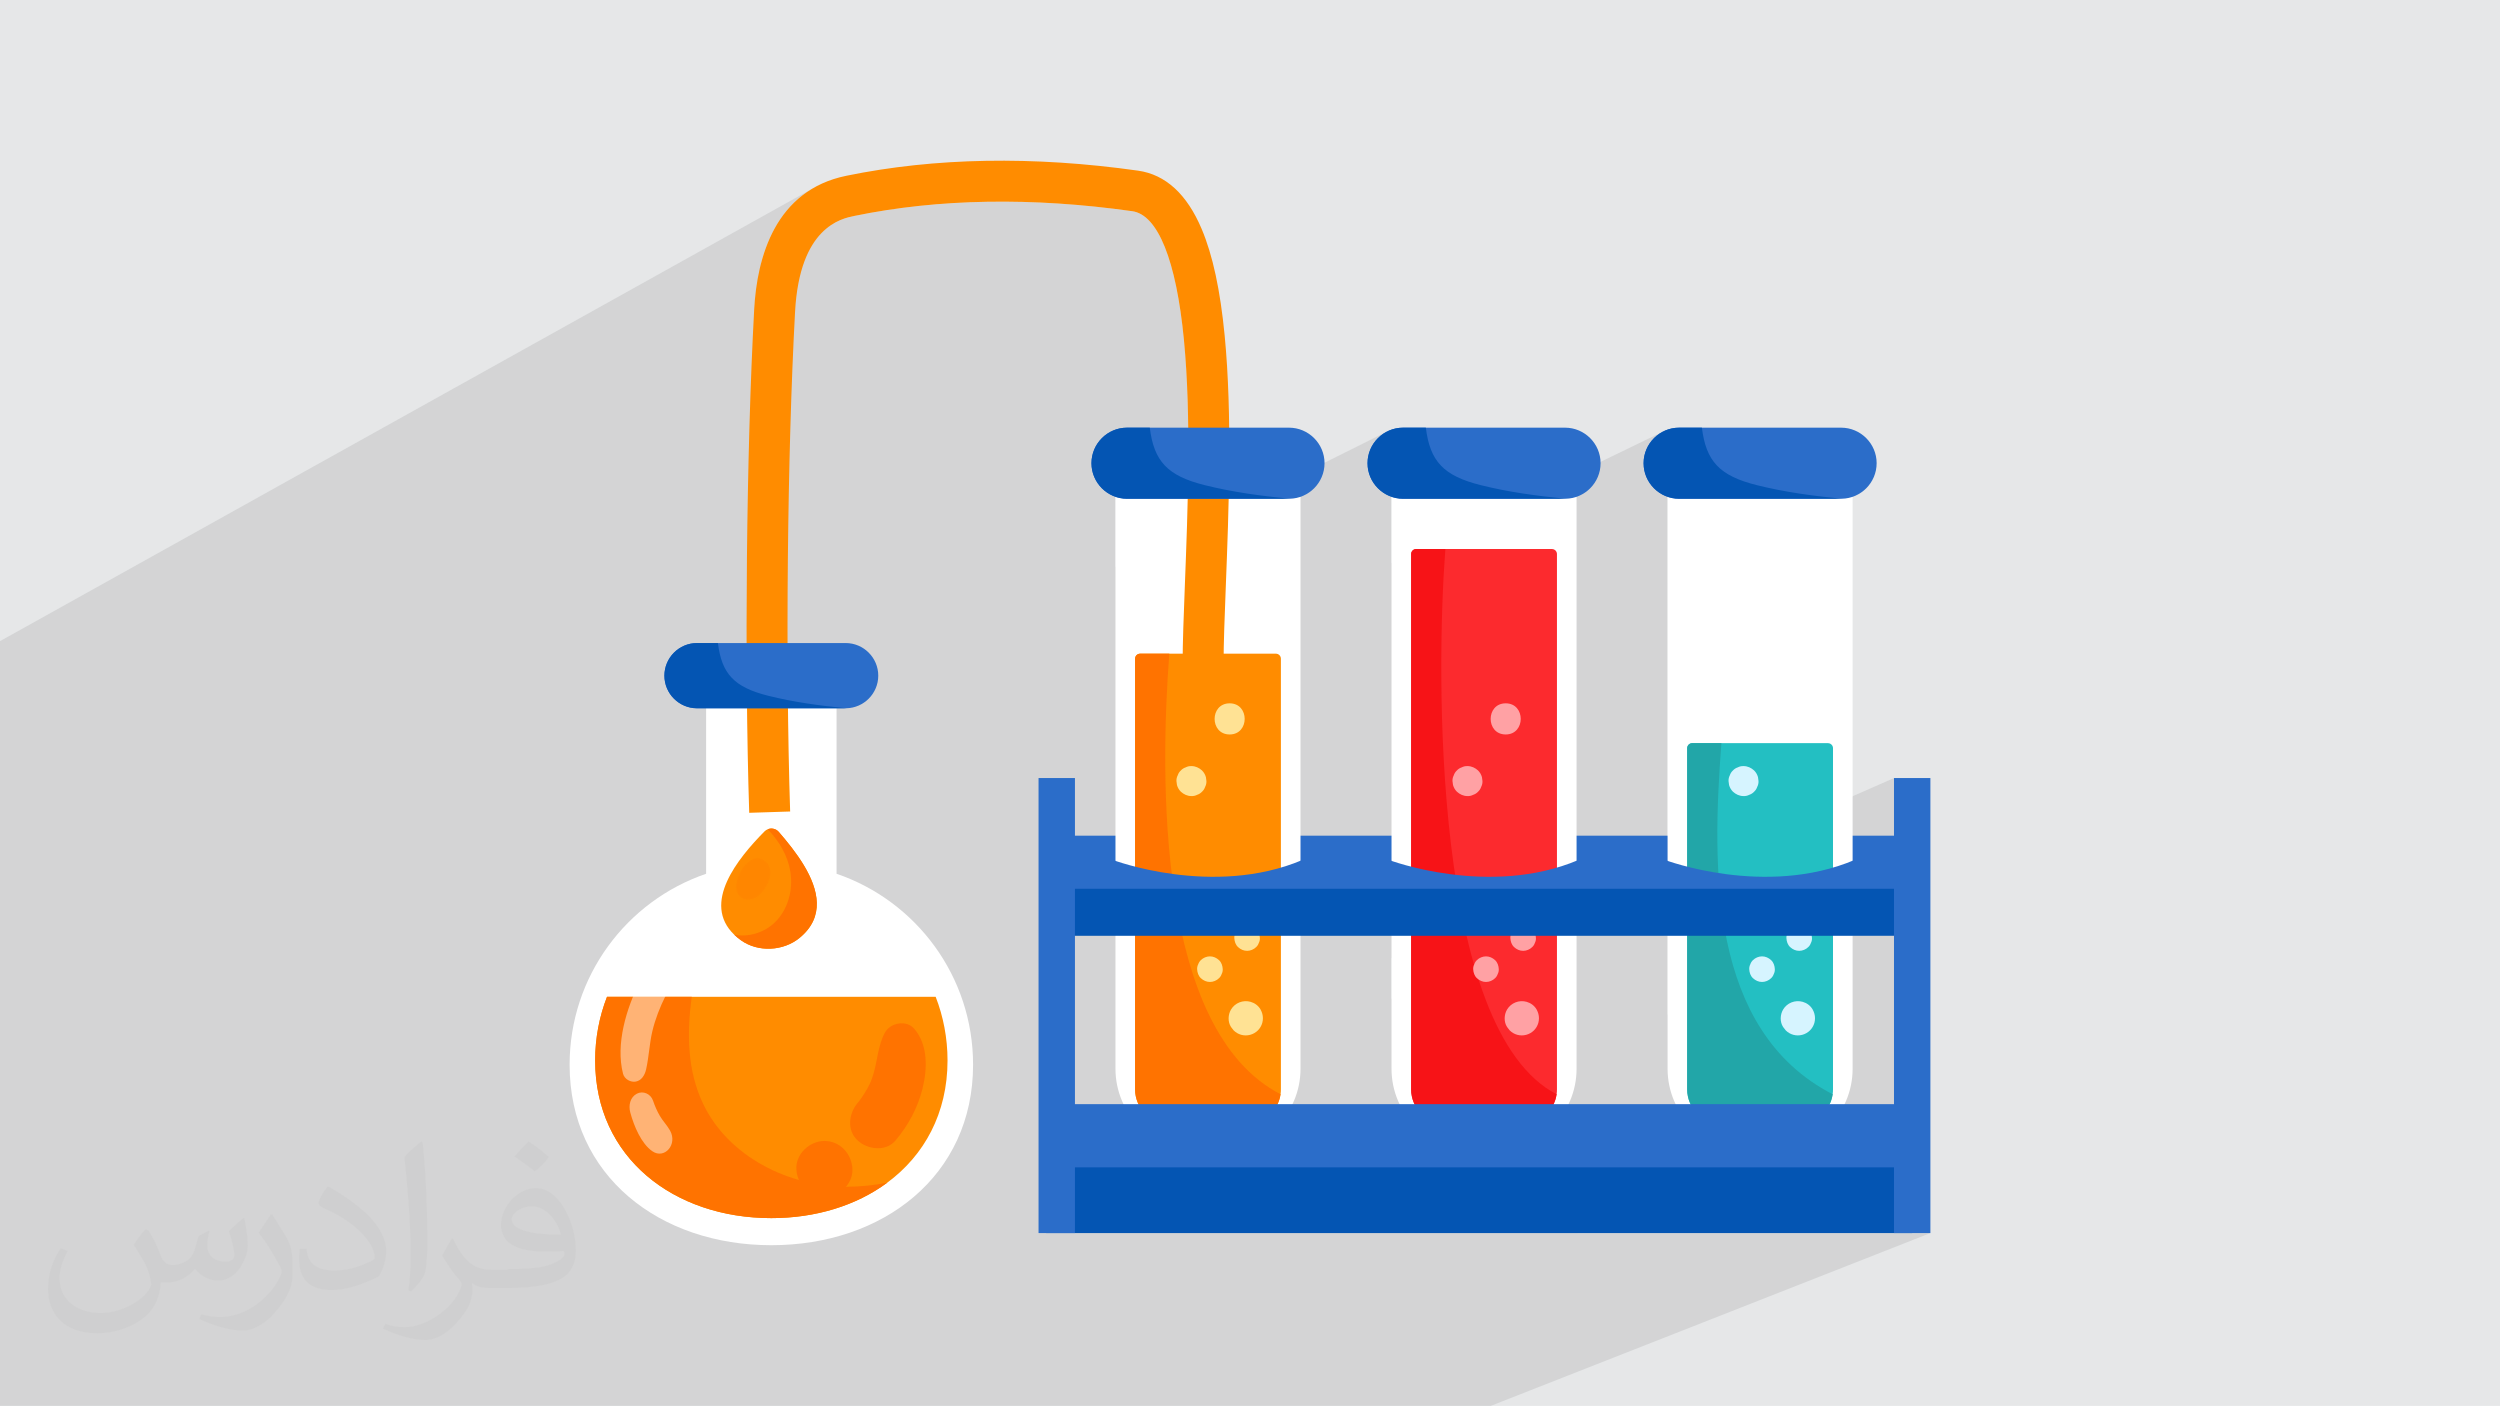 <?xml version="1.0" encoding="UTF-8"?>
<!DOCTYPE svg PUBLIC "-//W3C//DTD SVG 1.1//EN" "http://www.w3.org/Graphics/SVG/1.1/DTD/svg11.dtd">
<!-- Creator: CorelDRAW -->
<svg xmlns="http://www.w3.org/2000/svg" xml:space="preserve" width="3.704in" height="2.083in" version="1.1" style="shape-rendering:geometricPrecision; text-rendering:geometricPrecision; image-rendering:optimizeQuality; fill-rule:evenodd; clip-rule:evenodd"
viewBox="0 0 3704.33 2083.18"
 xmlns:xlink="http://www.w3.org/1999/xlink"
 xmlns:xodm="http://www.corel.com/coreldraw/odm/2003">
 <defs>
  <style type="text/css">
   <![CDATA[
    .str0 {stroke:darkorange;stroke-width:3;stroke-miterlimit:2.613;stroke-opacity:0.239}
    .fil0 {fill:#E6E7E8}
    .fil10 {fill:#0455B3;fill-rule:nonzero}
    .fil15 {fill:#22A6A8;fill-rule:nonzero}
    .fil14 {fill:#23BFC2;fill-rule:nonzero}
    .fil8 {fill:#2B6DC9;fill-rule:nonzero}
    .fil16 {fill:#D6F4FF;fill-rule:nonzero}
    .fil12 {fill:#F71317;fill-rule:nonzero}
    .fil11 {fill:#FC2A2E;fill-rule:nonzero}
    .fil5 {fill:#FF7300;fill-rule:nonzero}
    .fil4 {fill:darkorange;fill-rule:nonzero}
    .fil13 {fill:#FFA1A4;fill-rule:nonzero}
    .fil9 {fill:#FFE294;fill-rule:nonzero}
    .fil3 {fill:white;fill-rule:nonzero}
    .fil2 {fill:#373435;fill-opacity:0.031}
    .fil1 {fill:#373435;fill-opacity:0.102}
    .fil7 {fill:#FF7300;fill-rule:nonzero;fill-opacity:0.239}
    .fil6 {fill:white;fill-rule:nonzero;fill-opacity:0.459}
   ]]>
  </style>
 </defs>
 <g id="Layer_x0020_1">
  <polygon class="fil0" points="-0,0 3704.33,0 3704.33,2083.18 -0,2083.18 "/>
  <polygon class="fil1" points="-0,1836.38 -0,1833.72 -0,1804.28 -0,1801.94 -0,1749.64 -0,1748.94 -0,1748.93 -0,1748.23 -0,1746.9 -0,1746.56 -0,1746.03 -0,1745.27 -0,1744.5 -0,1743.84 -0,1743.65 -0,1742.14 -0,1741.33 -0,1738.01 -0,1737.16 -0,1737.05 -0,1736.3 -0,1735.96 -0,1735.44 -0,1734.87 -0,1734.56 -0,1734.37 -0,1733.68 -0,1732.79 -0,1732.64 -0,1731.9 -0,1731.76 -0,1731.08 -0,1730.93 -0,1729.22 -0,1729.17 -0,1728.26 -0,1728.07 -0,1727.33 -0,1726.9 -0,1726.41 -0,1725.73 -0,1725.47 -0,1724.54 -0,1724.53 -0,1723.59 -0,1723.36 -0,1722.65 -0,1722.47 -0,1721.82 -0,1721.69 -0,1720.96 -0,1720.74 -0,1719.78 -0,1719.76 -0,1718.83 -0,1718.55 -0,1717.86 -0,1717.65 -0,1717.01 -0,1716.9 -0,1716.12 -0,1715.93 -0,1714.96 -0,1714.9 -0,1713.73 -0,1713.68 -0,1713.02 -0,1712.46 -0,1712.06 -0,1711.23 -0,1711.08 -0,1710.11 -0,1710.01 -0,1709.13 -0,1708.78 -0,1708.17 -0,1707.56 -0,1707.19 -0,1706.33 -0,1706.22 -0,1705.25 -0,1705.11 -0,1704.05 -0,1703.89 -0,1703.31 -0,1702.68 -0,1702.35 -0,1701.46 -0,1701.39 -0,1700.43 -0,1700.25 -0,1700.02 -0,1699.13 -0,1698.92 -0,1698.04 -0,1697.84 -0,1697.56 -0,1696.65 -0,1696.61 -0,1695.67 -0,1695.46 -0,1694.72 -0,1694.61 -0,1693.95 -0,1693.54 -0,1692.8 -0,1692.39 -0,1691.93 -0,1678.27 -0,1673.7 -0,1673.22 -0,1667.13 -0,1666.63 -0,1664.04 -0,1578.43 -0,1572.57 -0,1572.14 -0,1571.83 -0,1571.82 -0,1571.09 -0,1569.7 -0,1569.34 -0,1568.79 -0,1568 -0,1567.19 -0,1566.5 -0,1566.3 -0,1564.72 -0,1563.88 -0,1560.43 -0,1559.54 -0,1559.42 -0,1558.64 -0,1558.29 -0,1557.74 -0,1557.15 -0,1556.83 -0,1556.63 -0,1555.91 -0,1554.83 -0,1554.06 -0,1553.92 -0,1553.21 -0,1553.05 -0,1551.28 -0,1551.23 -0,1550.28 -0,1550.07 -0,1549.31 -0,1548.87 -0,1548.35 -0,1547.65 -0,1547.38 -0,1546.42 -0,1546.4 -0,1545.43 -0,1545.19 -0,1544.44 -0,1544.26 -0,1543.59 -0,1543.46 -0,1542.7 -0,1542.47 -0,1541.48 -0,1541.45 -0,1540.48 -0,1540.2 -0,1539.48 -0,1539.27 -0,1538.6 -0,1538.49 -0,1537.68 -0,1537.48 -0,1536.48 -0,1536.42 -0,1535.2 -0,1535.16 -0,1534.47 -0,1533.89 -0,1533.47 -0,1532.62 -0,1532.46 -0,1531.46 -0,1531.35 -0,1530.7 -0,1530.45 -0,1530.09 -0,1529.44 -0,1528.82 -0,1528.44 -0,1527.56 -0,1527.44 -0,1526.43 -0,1526.29 -0,1525.19 -0,1525.03 -0,1524.43 -0,1523.78 -0,1523.44 -0,1522.52 -0,1522.44 -0,1521.45 -0,1521.27 -0,1521.03 -0,1520.12 -0,1519.9 -0,1518.98 -0,1518.79 -0,1518.5 -0,1517.63 -0,1517.55 -0,1517.52 -0,1516.54 -0,1516.33 -0,1515.57 -0,1515.46 -0,1514.78 -0,1514.35 -0,1512.69 -0,1504.8 -0,1486.85 -0,1484.33 -0,1479.96 -0,1477.55 -0,1413.65 -0,1211.63 -0,1070.24 -0,1018.17 -0,1012.83 -0,949.99 1210.17,275.86 1202.69,280.08 1195.59,284.65 1188.89,289.54 1182.56,294.74 1176.59,300.23 1170.98,306 1165.72,312.01 1160.79,318.27 1156.19,324.74 1151.9,331.42 1147.91,338.28 1144.22,345.3 1140.82,352.48 1137.7,359.79 1134.83,367.21 1132.23,374.73 1129.87,382.33 1127.74,389.98 1127.61,390.49 1238.19,329.46 1241.57,327.74 1244.86,326.24 1248.06,324.95 1251.14,323.83 1254.08,322.88 1256.87,322.08 1259.48,321.4 1261.92,320.83 1264.14,320.35 1266.14,319.93 1277.86,317.59 1289.65,315.4 1301.53,313.34 1313.49,311.41 1325.52,309.63 1337.64,307.98 1349.83,306.46 1362.1,305.08 1374.44,303.84 1386.86,302.73 1399.36,301.76 1411.93,300.93 1424.57,300.24 1437.29,299.68 1450.07,299.26 1462.93,298.97 1475.86,298.82 1488.86,298.81 1501.93,298.93 1515.07,299.19 1528.28,299.59 1541.55,300.12 1554.89,300.79 1568.29,301.59 1581.76,302.54 1595.29,303.62 1608.89,304.83 1622.55,306.19 1636.27,307.68 1650.06,309.31 1663.9,311.07 1677.81,312.97 1681.33,313.65 1684.79,314.7 1688.19,316.11 1691.52,317.87 1694.78,319.99 1697.97,322.46 1701.1,325.28 1704.15,328.45 1707.14,331.96 1710.05,335.83 1712.89,340.03 1715.66,344.57 1718.36,349.44 1720.98,354.66 1723.52,360.2 1725.98,366.07 1728.37,372.28 1730.68,378.81 1732.91,385.66 1735.06,392.83 1737.13,400.32 1739.11,408.13 1741.02,416.25 1742.83,424.68 1744.57,433.42 1746.21,442.47 1747.77,451.83 1749.24,461.48 1750.63,471.44 1751.92,481.7 1753.12,492.25 1754.23,503.09 1754.6,506.98 1754.96,510.87 1755.3,514.79 1755.63,518.72 1755.95,522.67 1756.26,526.63 1756.56,530.61 1756.84,534.6 1757.12,538.61 1757.38,542.63 1757.63,546.66 1757.87,550.71 1758.1,554.77 1758.32,558.84 1758.53,562.92 1758.73,567.02 1758.92,571.12 1759.1,575.24 1759.27,579.36 1759.43,583.5 1759.58,587.64 1759.72,591.8 1759.85,595.96 1759.97,600.12 1760.09,604.3 1760.19,608.48 1760.29,612.67 1760.37,616.87 1760.45,621.07 1760.52,625.28 1760.59,629.48 1760.64,633.7 1620.67,705.01 1620.91,705.63 1620.95,705.73 1621.33,706.67 1621.4,706.82 1621.74,707.61 1621.91,707.99 1622.16,708.53 1622.46,709.15 1622.48,709.19 1623.03,710.29 1623.06,710.35 1623.53,711.24 1623.62,711.42 1624.02,712.13 1624.08,712.23 1624.41,712.81 1624.52,713 1624.89,713.62 1625.05,713.87 1625.57,714.7 1625.58,714.72 1626.14,715.56 1626.27,715.76 1626.71,716.4 1626.79,716.51 1627.19,717.07 1627.29,717.22 1627.74,717.83 1627.89,718.02 1628.5,718.82 1628.51,718.83 1629.13,719.61 1629.31,719.82 1629.78,720.38 1630.13,720.78 1630.44,721.14 1630.97,721.73 1631.11,721.88 1631.8,722.62 1631.83,722.66 1632.5,723.34 1633.15,723.99 1633.28,724.11 1633.83,724.64 1633.93,724.74 1634.55,725.31 1634.67,725.42 1635.43,726.09 1636.02,726.6 1636.19,726.74 1636.46,726.96 1636.96,727.38 1637.44,727.76 1637.76,728 1638.45,728.53 1638.56,728.61 1639.37,729.2 1639.78,729.49 1640.19,729.78 1640.61,730.06 1641.03,730.34 1641.45,730.62 1641.87,730.89 1642.3,731.16 1642.73,731.42 1643.6,731.94 1643.81,732.06 1644.02,732.18 1644.23,732.3 1644.44,732.41 1644.65,732.53 1644.86,732.65 1645.07,732.76 1645.28,732.87 1645.51,732.99 1646.27,733.39 1647.18,733.83 1648.1,734.27 1648.75,734.56 1649.19,734.75 1649.4,734.84 1649.61,734.94 1649.83,735.03 1649.83,735.03 1650.04,735.11 1650.26,735.2 1650.48,735.29 1650.69,735.37 1650.91,735.46 1651.85,735.82 1651.86,735.82 1652.83,736.17 1652.83,840.03 2053.89,640.08 2049.54,642.72 2045.49,645.76 2041.75,649.16 2038.34,652.91 2035.3,656.96 2032.65,661.31 2030.43,665.91 2028.65,670.74 2027.35,675.78 2026.54,681 2026.27,686.37 2026.28,687.48 2026.31,688.22 2026.32,688.7 2026.36,689.45 2026.37,689.58 2026.43,690.41 2026.44,690.64 2026.54,691.69 2026.54,691.73 2026.66,692.74 2026.7,693.05 2026.72,693.26 2026.86,694.22 2026.9,694.46 2027.06,695.41 2027.1,695.66 2027.13,695.85 2027.33,696.87 2027.35,696.95 2027.55,697.88 2027.63,698.22 2027.79,698.89 2027.94,699.49 2027.98,699.65 2028.28,700.74 2028.32,700.89 2028.61,701.87 2028.65,701.98 2028.93,702.85 2029.05,703.21 2029.26,703.81 2029.48,704.43 2029.61,704.78 2029.94,705.63 2029.98,705.73 2030.37,706.67 2030.43,706.82 2030.77,707.61 2030.94,707.99 2031.19,708.53 2031.49,709.15 2031.51,709.19 2032.06,710.29 2032.09,710.35 2032.56,711.24 2032.65,711.42 2033.05,712.13 2033.11,712.23 2033.44,712.81 2033.56,713 2033.93,713.62 2034.08,713.87 2034.6,714.7 2034.61,714.72 2035.17,715.56 2035.3,715.76 2035.74,716.4 2035.82,716.51 2036.22,717.07 2036.32,717.22 2036.77,717.83 2036.92,718.02 2037.54,718.82 2037.54,718.83 2038.17,719.61 2038.34,719.82 2038.81,720.38 2039.16,720.78 2039.47,721.14 2040,721.73 2040.14,721.88 2040.83,722.62 2040.86,722.66 2041.53,723.34 2042.19,723.99 2042.31,724.11 2042.86,724.64 2042.96,724.74 2043.58,725.31 2043.7,725.42 2044.46,726.09 2045.06,726.6 2045.22,726.74 2045.49,726.96 2046,727.38 2046.48,727.76 2046.79,728 2047.48,728.53 2047.59,728.61 2048.4,729.2 2048.81,729.49 2049.22,729.78 2049.64,730.06 2050.06,730.34 2050.48,730.62 2050.91,730.89 2051.33,731.16 2051.76,731.42 2052.63,731.94 2054.31,732.87 2054.54,732.99 2055.3,733.39 2056.21,733.83 2057.13,734.27 2057.78,734.56 2058.22,734.75 2058.43,734.84 2058.65,734.93 2058.86,735.02 2059.07,735.11 2059.29,735.2 2059.51,735.29 2059.72,735.37 2059.94,735.46 2060.88,735.82 2060.89,735.82 2061.86,736.17 2061.86,834.45 2462.92,640.08 2458.58,642.72 2454.52,645.76 2450.79,649.16 2447.38,652.91 2444.34,656.96 2441.69,661.31 2439.46,665.91 2437.69,670.74 2436.38,675.78 2435.58,681 2435.31,686.37 2435.32,687.48 2435.34,688.22 2435.36,688.7 2435.4,689.45 2435.41,689.58 2435.46,690.41 2435.48,690.64 2435.57,691.69 2435.58,691.73 2435.69,692.74 2435.73,693.05 2435.76,693.23 2435.91,694.28 2435.93,694.41 2436.1,695.44 2436.13,695.66 2436.17,695.85 2436.37,696.87 2436.38,696.95 2436.42,697.12 2436.64,698.12 2436.66,698.22 2436.82,698.89 2436.97,699.49 2437.01,699.64 2437.31,700.74 2437.35,700.89 2437.65,701.87 2437.69,701.98 2437.96,702.85 2438.09,703.21 2438.14,703.36 2438.41,704.14 2438.63,704.74 2438.65,704.78 2438.98,705.63 2439.02,705.73 2439.4,706.67 2439.46,706.82 2439.81,707.61 2439.98,707.99 2440.06,708.17 2440.45,708.99 2440.52,709.15 2440.67,709.45 2441.09,710.29 2441.13,710.35 2441.6,711.25 2441.69,711.42 2442.09,712.13 2442.31,712.53 2442.59,713.01 2442.96,713.62 2443.11,713.87 2443.64,714.7 2443.65,714.72 2444.2,715.57 2444.33,715.76 2444.78,716.4 2444.84,716.48 2445.94,718 2445.96,718.03 2446.57,718.82 2446.58,718.83 2447.2,719.61 2447.74,720.25 2447.93,720.48 2448.51,721.14 2449.03,721.73 2449.18,721.89 2449.86,722.62 2449.9,722.66 2450.56,723.34 2450.61,723.39 2451.2,723.97 2451.34,724.11 2451.92,724.67 2452.12,724.85 2452.74,725.42 2453.5,726.09 2454.95,727.31 2455.15,727.46 2455.74,727.93 2455.83,728 2456.52,728.53 2456.63,728.61 2457.44,729.2 2458.16,729.71 2458.31,729.81 2459,730.28 2459.18,730.4 2459.94,730.89 2460.72,731.38 2460.8,731.43 2461.67,731.94 2462.45,732.39 2462.59,732.46 2463.44,732.92 2464.05,733.24 2464.34,733.39 2465.19,733.81 2465.25,733.84 2465.59,734 2465.93,734.16 2466.28,734.32 2466.63,734.48 2466.97,734.63 2467.32,734.78 2467.67,734.93 2468.02,735.08 2468.04,735.09 2468.98,735.46 2469.91,735.82 2469.93,735.82 2470.9,736.17 2470.9,864.77 2745.08,736.16 2747.91,735.09 2750.67,733.87 2470.9,865.09 2470.9,1238.26 2061.86,1419.72 2061.86,1480 2806.39,1152.85 2806.39,1238.26 2464.38,1386.59 2470.9,1386.59 2470.9,1503.28 2745.08,1386.59 2806.39,1386.59 2806.39,1636.06 2337.25,1827.09 2806.39,1827.09 2833.36,1827.09 2860.33,1827.09 2208.81,2083.18 2183,2083.18 2157.2,2083.18 1708.36,2083.18 1408.42,2083.18 1281.85,2083.18 1162.81,2083.18 1108.22,2083.18 1029.3,2083.18 996.07,2083.18 955.22,2083.18 944.47,2083.18 905.95,2083.18 864.05,2083.18 858.25,2083.18 743.97,2083.18 689.1,2083.18 678.48,2083.18 650.19,2083.18 604.55,2083.18 566.3,2083.18 530.06,2083.18 499.8,2083.18 379.72,2083.18 210.35,2083.18 135.55,2083.18 82.08,2083.18 -0,2083.18 -0,2024.06 -0,2023.8 -0,2014.78 -0,1976.77 -0,1916.84 -0,1916.18 -0,1916.17 -0,1915.5 -0,1914.81 -0,1914.8 -0,1912.66 -0,1912.62 -0,1911.93 -0,1911.69 -0,1911.18 -0,1910.46 -0,1910.34 -0,1909.66 -0,1908.89 -0,1908.81 -0,1908.1 -0,1907.39 -0,1907.21 -0,1906.56 -0,1906.4 -0,1905.7 -0,1904.88 -0,1904.77 -0,1904.06 -0,1903.96 -0,1903.33 -0,1903.13 -0,1901.53 -0,1900.68 -0,1899.96 -0,1899.72 -0,1899.03 -0,1898.85 -0,1898.13 -0,1898.07 -0,1897.24 -0,1897.19 -0,1896.31 -0,1896.12 -0,1895.42 -0,1894.64 -0,1894.37 -0,1892.72 -0,1892.72 -0,1891.81 -0,1891.78 -0,1891.37 -0,1890.07 -0,1889.98 -0,1889.27 -0,1889.06 -0,1888.13 -0,1888.11 -0,1887.21 -0,1886.94 -0,1886.28 -0,1885.77 -0,1885.35 -0,1884.59 -0,1884.41 -0,1883.48 -0,1883.42 -0,1882.54 -0,1882.24 -0,1882.07 -0,1881.23 -0,1881.05 -0,1880.66 -0,1879.87 -0,1879.72 -0,1878.78 -0,1878.68 -0,1877.84 -0,1877.8 -0,1877.22 -0,1876.45 -0,1876.31 -0,1875.96 -0,1875.13 -0,1875.02 -0,1874.07 -0,1873.94 -0,1872.9 -0,1872.76 -0,1872.2 -0,1871.58 -0,1871.49 -0,1870.57 -0,1870.41 -0,1870.33 -0,1869.4 -0,1869.23 -0,1869.03 -0,1868.11 -0,1867.99 -0,1867.06 -0,1866.89 -0,1866.62 -0,1865.73 -0,1865.7 -0,1864.78 -0,1864.58 -0,1863.87 -0,1863.76 -0,1863.12 -0,1863.09 -0,1862.76 -0,1862.71 -0,1861.15 "/>
  <path class="fil2" d="M220.19 1823.49c7,11 12,21 16,32.01 3,7 5,19 21,19 5,0 11,-2 17,-5 7,-3 11,-9 14,-17l6 -21 15 -8 1 1c-2,8 -3,15 -3,21 0,18 15,24 27,24 7,0 13,-3 13,-10 0,-8 -4,-23 -8,-35 7,-7 14,-14 22,-20l1 1c3,15 5,30.01 5,40.01 0,10 -4,20 -8,27 -7,14 -20,25 -36,25 -12,0 -25,-6 -34,-17l-1 0c-9,11 -22,20 -43.01,20l-7 0c-1,14 -4,24 -9,33 -13,25 -50,42.01 -85.01,42.01 -49,0 -73,-28 -73,-66 0,-23 8,-45 19,-60l10 4c-7,14 -12,27 -12,40.01 0,35 29.01,52.01 61,52.01 31.01,0 68.01,-20 75.01,-42.01 -3,-25 -12,-36 -26,-59 5,-8 10,-15 17,-23l1 0 0 0 0 0 0 0 0 0 4 2 0.02 -0.01 -0.02 -0.03zm563.05 -132.01c10,6 20,14 30.01,23 -6,8 -12,15 -21,21 -10,-8 -20,-15 -30.01,-22 7,-8 14,-15 21,-22l0 0 0 0 0 0 0 0zm5 96c-17,0 -30.01,11 -30.01,19 0,17 33,23 73,23 -5,-20 -22,-42.01 -43.01,-42.01l0 0 0 0 0.01 0.01zm-37 93c22,0 41.01,-1 55,-4 16,-4 30.01,-12 30.01,-18 0,-2 0,-3 -1,-5 -9,1 -19,1 -29.01,1 -29.01,0 -52.01,-7 -60,-23 -2,-5 -4,-10 -4,-15 0,-16 7,-31.01 19,-42.01 10,-9 21,-14 33,-14 20,0 37,17 48,42.01 6,14 11,30.01 11,51 0,14 -4,25 -12,34 -16,15 -45,21 -90.01,21l-21 0 0 0 -5 0c-11,0 -19,-2 -25,-7l-1 0c0,3 1,5 1,8 0,10 -3,23 -10,33 -20,30.01 -42.01,43.01 -60,43.01 -19,0 -42.01,-7 -63.01,-17l4 -7c7,3 16,5 29.01,5 34,0 78.01,-33 84,-64.01 -1,-3 -3,-6 -7,-10 -10,-12 -16,-22 -22,-32.01 5,-10 10,-18 14,-25l2 0c14,29.01 28,46 57,46l4 0 0 0 21 0 0 0 0 0 0 0 0 0 -2 -1 0 0 0.01 0.01zm-146.01 31.01c2,-14 3,-29.01 3,-43.01l0 -21c0,-39 -5,-96.01 -9,-133.01 7,-8 17,-17 25,-23l2 1c5,47 7,101.01 7,151.02 0,13 -1,26 -2,35 -1,12 -8,21 -22,35l-3 -1 0 0 0 0 0 0 -1 -1 0 0zm-151.02 -62c1,18 10,33 41.01,33 20,0 36,-5 55,-14 3,-2 5,-3 5,-5 0,-12 -9,-27 -24,-41.01 -14,-13 -34,-25 -51,-32.01 -6,-3 -8,-5 -8,-8 0,-5 7,-17 13,-24l2 0c20,11 43.01,27 60,44 15,16 25,33 25,51 0,13 -4,26 -11,38 -23,11 -46,20 -70,20 -29.01,0 -48,-13 -48,-45 0,-3 0,-9 1,-16l10 0 0 0 0 0 0 0 0 0 0 -1 0 0 -0.01 0.02zm-52.01 -52.01l18 29.01c7,11 13,22 13,41.01l0 24c0,19 -12,39 -32.01,60 -15,14 -29.01,20 -41.01,20 -19,0 -40.01,-6 -65.01,-17l3 -7c8,2 17,4 28,4 36,0 72,-26 88.01,-58 2,-4 3,-7 3,-9 0,-4 -2,-8 -4,-11 -9,-17 -19,-33 -30.01,-47 6,-9 12,-18 18,-27l2 0 0 0 0 0 0 0 0 0 -1 -2 0 0 0.02 -0.02z"/>
  <g id="_2828630960848">
   <path class="fil3" d="M1239.56 1294.69l0 -305.89 -193.28 0 0 305.89c-117.66,40.18 -202.27,151.67 -202.27,282.93 0,165.08 133.83,267.44 298.91,267.44 165.09,0 298.91,-102.36 298.91,-267.44 0,-131.26 -84.61,-242.76 -202.27,-282.93z"/>
   <path class="fil4" d="M1403.99 1571.33c0,78.37 -34.53,140.56 -89.22,181.01 -45.91,33.96 -106.03,52.59 -171.86,52.59 -144.18,0 -261.06,-89.41 -261.06,-233.59 0,-33.25 6.21,-65.07 17.56,-94.31l487.02 0c11.35,29.24 17.56,61.07 17.56,94.31z"/>
   <path class="fil5" d="M1314.77 1752.33c-45.91,33.96 -106.03,52.59 -171.86,52.59 -144.18,0 -261.06,-89.41 -261.06,-233.59 0,-33.25 6.21,-65.07 17.56,-94.31l125.55 0c-7.41,54.53 -6.54,109.01 16.64,158.02 37.11,78.49 126.88,123.52 213.71,123.38 20.07,-0.05 39.93,-2.18 59.46,-6.07z"/>
   <path class="fil5" d="M1354.65 1524.31c-11.55,-13.45 -35.18,-9.07 -43.34,5.59 -10.25,18.42 -11.07,41.19 -17.09,61.3 -0.72,2.4 -1.49,4.77 -2.32,7.12 -0.13,0.35 -1.02,2.72 -1.52,4.06 -0.59,1.27 -1.67,3.65 -1.84,3.99 -1.1,2.24 -2.25,4.44 -3.45,6.62 -2.41,4.36 -5.03,8.61 -7.86,12.71 -1.41,2.05 -2.87,4.07 -4.36,6.06 -0.46,0.54 -1.08,1.26 -1.94,2.28 -13.3,15.81 -16.66,40.63 0,55.93 14.67,13.46 41.7,16.91 55.93,0 18.9,-22.46 32.9,-48.17 40.02,-76.81 7.31,-29.39 8.5,-64.74 -12.23,-88.85z"/>
   <path class="fil5" d="M1221.54 1690.58c-21.73,0 -42.55,19.11 -41.55,41.54 1.01,22.51 18.26,41.55 41.55,41.55 21.73,0 42.55,-19.11 41.54,-41.55 -1.01,-22.51 -18.25,-41.54 -41.54,-41.54z"/>
   <path class="fil6" d="M1038.95 1368.41c-19.68,1.19 -38.26,16.9 -52.81,31.62 -15.19,15.37 -28.11,34.83 -38.2,54.85 -19.66,38.96 -36.04,92.17 -24.79,136 2.18,8.49 11.72,13.12 18.91,11.73 8.43,-1.62 13.3,-9.24 15.32,-18.17 4.14,-18.33 4.91,-38.07 9.14,-56.06 4.21,-17.92 11.37,-36.27 19.66,-52.77 7.91,-15.74 17.91,-29.85 28.29,-43.76 11.15,-14.92 25.33,-26.98 34.7,-43.41 5.71,-10 -0.47,-20.63 -10.22,-20.04z"/>
   <path class="fil6" d="M992.84 1675.2c-4.35,-7.76 -10.59,-14.01 -15.11,-21.74 -4.14,-7.07 -7.38,-14.58 -10.09,-22.55 -3.56,-10.43 -14.97,-15 -23.91,-10.39 -9.85,5.08 -12.74,17.04 -9.84,27.8 5.46,20.28 16.38,46.33 32.77,57.55 17.93,12.28 37.7,-10.11 26.18,-30.67z"/>
   <path class="fil4" d="M1184.73 1389.72c-24.12,19.76 -61.68,21.73 -87.11,3.31 -3.6,-2.6 -6.81,-5.28 -9.67,-8.02 -48.52,-46.62 4.93,-112.67 44.76,-153.03 1.42,-1.44 3.06,-2.52 4.82,-3.23 5.55,-2.27 12.22,-0.93 16.42,3.93 24.95,28.8 55.4,68.19 56.32,105.01 0.48,18.55 -6.56,36.45 -25.54,52.02z"/>
   <path class="fil5" d="M1184.73 1389.72c-24.12,19.76 -61.68,21.73 -87.11,3.31 -3.6,-2.6 -6.81,-5.28 -9.67,-8.02 20.71,3.96 43.65,-2.79 59.25,-17.37 20.29,-18.98 28.4,-49.01 23.84,-76.41 -3.91,-23.5 -16.3,-44.36 -32.52,-61.48 -0.31,-0.32 -0.63,-0.65 -0.98,-1 5.55,-2.27 12.22,-0.93 16.42,3.93 24.95,28.8 55.4,68.19 56.32,105.01 0.48,18.55 -6.56,36.45 -25.54,52.02z"/>
   <path class="fil7 str0" d="M1131.92 1274.78c-17.27,-11.08 -33.96,11.68 -38.56,25.77 -2.03,6.21 -3.24,12.94 -1.6,19.26 4.03,15.5 21.8,16.11 32.48,7.04 11.5,-9.78 24.14,-33.72 12.54,-47.69 -1.54,-1.85 -3.18,-3.3 -4.87,-4.39z"/>
   <polygon class="fil8" points="2833.36,1350.63 1550.07,1350.63 1550.07,1238.26 2833.36,1238.26 "/>
   <path class="fil3" d="M1804.97 1705.72l-30.1 0c-67.12,0 -122.04,-54.92 -122.04,-122.04l0 -883.71c0,-20.38 16.67,-37.05 37.05,-37.05l200.08 0c20.38,0 37.05,16.67 37.05,37.05l0 883.71c0,67.13 -54.92,122.04 -122.04,122.04z"/>
   <path class="fil4" d="M1897.95 976.03l0 638.09c0,2.45 -0.18,4.88 -0.52,7.23 -3.55,24.75 -24.95,43.92 -50.63,43.92l-113.74 0c-28.14,0 -51.17,-23.02 -51.17,-51.15l0 -638.09c0,-4.11 3.35,-7.46 7.46,-7.46l201.14 0c4.11,0 7.46,3.35 7.46,7.46z"/>
   <path class="fil5" d="M1897.44 1621.35c-3.55,24.75 -24.95,43.92 -50.63,43.92l-113.74 0c-28.14,0 -51.17,-23.02 -51.17,-51.15l0 -638.09c0,-4.11 3.35,-7.46 7.46,-7.46l43.26 0c-14.11,184.15 -18.61,558.46 164.83,652.79z"/>
   <path class="fil9" d="M1870.38 1502.04c-0.71,-2.19 -1.41,-4.28 -2.63,-6.37 -3.26,-5.56 -8.56,-9.49 -14.73,-11.24 -11.11,-3.16 -23.2,1.53 -29.06,11.55 -4.43,7.58 -4.86,18.1 0,25.64 1.32,1.71 2.65,3.43 3.97,5.14 3.17,3.15 6.91,5.33 11.21,6.54 8.74,2.41 18.31,-0.13 24.71,-6.54 3.15,-3.17 5.33,-6.9 6.53,-11.2 1.21,-4.5 1.21,-9 0,-13.5z"/>
   <path class="fil9" d="M1806.2 1422.62c-3.71,-3.4 -8.27,-5.55 -13.41,-5.55 -4.86,0 -9.97,2.11 -13.41,5.55 -1.85,1.72 -3.15,3.76 -3.92,6.11 -1.19,2.26 -1.73,4.7 -1.63,7.3 0.22,4.91 1.83,9.99 5.56,13.41 3.71,3.41 8.27,5.56 13.41,5.56 4.86,0 9.97,-2.11 13.41,-5.56 1.85,-1.72 3.15,-3.75 3.92,-6.1 1.19,-2.26 1.73,-4.69 1.63,-7.31 -0.22,-4.9 -1.83,-9.99 -5.56,-13.41z"/>
   <path class="fil9" d="M1861.25 1376.57c-3.7,-3.41 -8.26,-5.55 -13.39,-5.55 -4.86,0 -9.96,2.11 -13.39,5.55 -1.85,1.71 -3.16,3.75 -3.92,6.09 -1.19,2.26 -1.73,4.69 -1.63,7.3 0.22,4.9 1.83,9.98 5.55,13.39 3.7,3.41 8.26,5.55 13.39,5.55 4.85,0 9.96,-2.11 13.39,-5.55 1.85,-1.71 3.15,-3.75 3.92,-6.09 1.19,-2.26 1.73,-4.69 1.63,-7.3 -0.22,-4.9 -1.83,-9.98 -5.55,-13.39z"/>
   <path class="fil9" d="M1786.8 1151.44c-1.06,-3.76 -2.96,-7.03 -5.72,-9.8 -4.35,-3.99 -9.69,-6.51 -15.7,-6.51 -3.06,-0.11 -5.91,0.52 -8.56,1.92 -2.75,0.89 -5.13,2.43 -7.15,4.59 -2.17,2.01 -3.7,4.39 -4.59,7.15 -1.39,2.65 -2.03,5.5 -1.91,8.56 0.26,1.97 0.53,3.94 0.79,5.91 1.06,3.76 2.96,7.03 5.71,9.8 4.35,3.99 9.69,6.51 15.71,6.51 3.06,0.12 5.91,-0.52 8.56,-1.91 2.75,-0.9 5.13,-2.43 7.15,-4.59 2.17,-2.01 3.7,-4.4 4.6,-7.15 1.39,-2.65 2.03,-5.5 1.91,-8.56 -0.26,-1.97 -0.53,-3.94 -0.79,-5.91z"/>
   <path class="fil9" d="M1822.01 1042.14c-29.69,0 -29.74,46.14 0,46.14 29.69,0 29.74,-46.14 0,-46.14z"/>
   <path class="fil3" d="M2214 1705.72l-30.1 0c-67.12,0 -122.04,-54.92 -122.04,-122.04l0 -883.71c0,-20.38 16.67,-37.05 37.05,-37.05l200.09 0c20.38,0 37.05,16.67 37.05,37.05l0 883.71c0,67.13 -54.92,122.04 -122.05,122.04z"/>
   <path class="fil8" d="M2371.64 686.36c0,14.5 -5.93,27.65 -15.46,37.2 -9.28,9.26 -22,15.11 -36,15.43 -0.39,0.03 -0.81,0.03 -1.2,0.03l-240.04 0c-28.95,0 -52.67,-23.69 -52.67,-52.67 0,-14.5 5.93,-27.65 15.48,-37.2 9.53,-9.53 22.7,-15.46 37.18,-15.46l240.04 0c28.98,0 52.66,23.69 52.66,52.66z"/>
   <path class="fil10" d="M2320.18 739c-0.39,0.03 -0.81,0.03 -1.2,0.03l-240.04 0c-28.95,0 -52.67,-23.69 -52.67,-52.67 0,-14.5 5.93,-27.65 15.48,-37.2 9.53,-9.53 22.7,-15.46 37.18,-15.46l33.78 0c6.17,49.72 25.96,71.3 81.42,85.17 41.35,10.34 83.6,16.04 126.05,20.13z"/>
   <path class="fil11" d="M2306.99 820.96l0 793.17c0,2.45 -0.18,4.88 -0.52,7.23 -3.55,24.75 -24.94,43.92 -50.63,43.92l-113.74 0c-28.14,0 -51.17,-23.02 -51.17,-51.15l0 -793.17c0,-4.11 3.35,-7.46 7.46,-7.46l201.14 0c4.11,0 7.46,3.35 7.46,7.46z"/>
   <path class="fil12" d="M2306.47 1621.35c-3.55,24.75 -24.94,43.92 -50.63,43.92l-113.74 0c-28.14,0 -51.17,-23.02 -51.17,-51.15l0 -793.17c0,-4.11 3.35,-7.46 7.46,-7.46l43.26 0c-14.11,184.15 -18.61,713.54 164.83,807.86z"/>
   <path class="fil13" d="M2279.41 1502.04c-0.71,-2.19 -1.41,-4.28 -2.63,-6.37 -3.25,-5.56 -8.56,-9.49 -14.73,-11.24 -11.11,-3.16 -23.19,1.53 -29.05,11.55 -4.44,7.58 -4.87,18.1 0,25.64 1.32,1.71 2.65,3.43 3.97,5.14 3.17,3.15 6.91,5.33 11.2,6.54 8.74,2.41 18.31,-0.13 24.72,-6.54 3.15,-3.17 5.32,-6.9 6.53,-11.2 1.21,-4.5 1.21,-9 0,-13.5z"/>
   <path class="fil13" d="M2215.24 1422.62c-3.71,-3.4 -8.27,-5.55 -13.41,-5.55 -4.86,0 -9.97,2.11 -13.41,5.55 -1.85,1.72 -3.16,3.76 -3.92,6.11 -1.19,2.26 -1.73,4.7 -1.63,7.3 0.22,4.91 1.83,9.99 5.56,13.41 3.71,3.41 8.27,5.56 13.41,5.56 4.86,0 9.97,-2.11 13.41,-5.56 1.85,-1.72 3.15,-3.75 3.92,-6.1 1.19,-2.26 1.73,-4.69 1.63,-7.31 -0.22,-4.9 -1.83,-9.99 -5.55,-13.41z"/>
   <path class="fil13" d="M2270.29 1376.57c-3.7,-3.41 -8.26,-5.55 -13.4,-5.55 -4.86,0 -9.96,2.11 -13.4,5.55 -1.84,1.71 -3.15,3.75 -3.91,6.09 -1.19,2.26 -1.73,4.69 -1.63,7.3 0.22,4.9 1.83,9.98 5.55,13.39 3.71,3.41 8.27,5.55 13.4,5.55 4.86,0 9.96,-2.11 13.4,-5.55 1.85,-1.71 3.15,-3.75 3.92,-6.09 1.19,-2.26 1.73,-4.69 1.63,-7.3 -0.22,-4.9 -1.83,-9.98 -5.55,-13.39z"/>
   <path class="fil13" d="M2195.83 1151.44c-1.06,-3.76 -2.96,-7.03 -5.72,-9.8 -4.35,-3.99 -9.69,-6.51 -15.71,-6.51 -3.06,-0.11 -5.91,0.52 -8.56,1.92 -2.76,0.89 -5.14,2.43 -7.15,4.59 -2.17,2.01 -3.7,4.39 -4.59,7.15 -1.39,2.65 -2.03,5.5 -1.91,8.56 0.27,1.97 0.53,3.94 0.8,5.91 1.06,3.76 2.96,7.03 5.71,9.8 4.35,3.99 9.69,6.51 15.71,6.51 3.06,0.12 5.91,-0.52 8.56,-1.91 2.76,-0.9 5.14,-2.43 7.15,-4.59 2.17,-2.01 3.7,-4.4 4.59,-7.15 1.39,-2.65 2.03,-5.5 1.92,-8.56 -0.27,-1.97 -0.53,-3.94 -0.8,-5.91z"/>
   <path class="fil13" d="M2231.04 1042.14c-29.69,0 -29.74,46.14 0,46.14 29.69,0 29.74,-46.14 0,-46.14z"/>
   <path class="fil3" d="M2623.04 1705.72l-30.1 0c-67.12,0 -122.04,-54.92 -122.04,-122.04l0 -883.71c0,-20.38 16.67,-37.05 37.05,-37.05l200.08 0c20.38,0 37.05,16.67 37.05,37.05l0 883.71c0,67.13 -54.92,122.04 -122.04,122.04z"/>
   <path class="fil8" d="M2780.67 686.36c0,14.5 -5.93,27.65 -15.45,37.2 -9.29,9.26 -22,15.11 -36.01,15.43 -0.39,0.03 -0.81,0.03 -1.2,0.03l-240.04 0c-28.95,0 -52.66,-23.69 -52.66,-52.67 0,-14.5 5.93,-27.65 15.48,-37.2 9.53,-9.53 22.7,-15.46 37.18,-15.46l240.04 0c28.98,0 52.66,23.69 52.66,52.66z"/>
   <path class="fil10" d="M2729.21 739c-0.39,0.03 -0.81,0.03 -1.2,0.03l-240.04 0c-28.95,0 -52.66,-23.69 -52.66,-52.67 0,-14.5 5.93,-27.65 15.48,-37.2 9.53,-9.53 22.7,-15.46 37.18,-15.46l33.78 0c6.17,49.72 25.96,71.3 81.42,85.17 41.34,10.34 83.6,16.04 126.04,20.13z"/>
   <path class="fil14" d="M2716.02 1108.63l0 505.5c0,2.45 -0.18,4.88 -0.52,7.23 -3.55,24.75 -24.95,43.92 -50.63,43.92l-113.74 0c-28.14,0 -51.17,-23.02 -51.17,-51.15l0 -505.5c0,-4.11 3.35,-7.46 7.46,-7.46l201.15 0c4.11,0 7.46,3.35 7.46,7.46z"/>
   <path class="fil15" d="M2715.5 1621.35c-3.55,24.75 -24.95,43.92 -50.63,43.92l-113.74 0c-28.14,0 -51.17,-23.02 -51.17,-51.15l0 -505.5c0,-4.11 3.35,-7.46 7.46,-7.46l43.26 0c-14.11,184.16 -18.61,425.87 164.83,520.19z"/>
   <path class="fil16" d="M2688.45 1502.04c-0.72,-2.19 -1.41,-4.28 -2.64,-6.37 -3.26,-5.56 -8.56,-9.49 -14.73,-11.24 -11.11,-3.16 -23.2,1.53 -29.06,11.55 -4.43,7.58 -4.86,18.1 0,25.64 1.32,1.71 2.65,3.43 3.97,5.14 3.17,3.15 6.91,5.33 11.21,6.54 8.74,2.41 18.3,-0.13 24.71,-6.54 3.15,-3.17 5.33,-6.9 6.54,-11.2 1.21,-4.5 1.21,-9 0,-13.5z"/>
   <path class="fil16" d="M2624.27 1422.62c-3.71,-3.4 -8.27,-5.55 -13.41,-5.55 -4.86,0 -9.97,2.11 -13.41,5.55 -1.85,1.72 -3.15,3.76 -3.92,6.11 -1.19,2.26 -1.73,4.7 -1.63,7.3 0.22,4.91 1.83,9.99 5.56,13.41 3.71,3.41 8.27,5.56 13.41,5.56 4.86,0 9.97,-2.11 13.41,-5.56 1.85,-1.72 3.15,-3.75 3.92,-6.1 1.19,-2.26 1.73,-4.69 1.63,-7.31 -0.22,-4.9 -1.83,-9.99 -5.56,-13.41z"/>
   <path class="fil16" d="M2679.32 1376.57c-3.7,-3.41 -8.26,-5.55 -13.39,-5.55 -4.86,0 -9.96,2.11 -13.4,5.55 -1.85,1.71 -3.15,3.75 -3.91,6.09 -1.19,2.26 -1.73,4.69 -1.63,7.3 0.22,4.9 1.83,9.98 5.55,13.39 3.71,3.41 8.26,5.55 13.4,5.55 4.85,0 9.96,-2.11 13.39,-5.55 1.85,-1.71 3.15,-3.75 3.92,-6.09 1.19,-2.26 1.73,-4.69 1.63,-7.3 -0.22,-4.9 -1.82,-9.98 -5.55,-13.39z"/>
   <path class="fil16" d="M2604.87 1151.44c-1.06,-3.76 -2.96,-7.03 -5.71,-9.8 -4.35,-3.99 -9.69,-6.51 -15.71,-6.51 -3.06,-0.11 -5.91,0.52 -8.56,1.92 -2.76,0.89 -5.14,2.43 -7.15,4.59 -2.17,2.01 -3.7,4.39 -4.6,7.15 -1.39,2.65 -2.02,5.5 -1.91,8.56 0.26,1.97 0.53,3.94 0.8,5.91 1.06,3.76 2.96,7.03 5.71,9.8 4.35,3.99 9.69,6.51 15.71,6.51 3.06,0.12 5.91,-0.52 8.56,-1.91 2.75,-0.9 5.13,-2.43 7.15,-4.59 2.17,-2.01 3.7,-4.4 4.59,-7.15 1.39,-2.65 2.03,-5.5 1.91,-8.56 -0.26,-1.97 -0.53,-3.94 -0.79,-5.91z"/>
   <path class="fil8" d="M1648.96 1274.22c0,0 148.33,56.19 280.93,0l0 78.66 -278.68 0 -2.25 -78.66z"/>
   <path class="fil8" d="M2058 1274.22c0,0 148.33,56.19 280.93,0l0 78.66 -278.69 0 -2.24 -78.66z"/>
   <path class="fil8" d="M2467.02 1274.22c0,0 148.33,56.19 280.93,0l0 78.66 -278.68 0 -2.25 -78.66z"/>
   <polygon class="fil10" points="2833.36,1386.59 1550.07,1386.59 1550.07,1316.92 2833.36,1316.92 "/>
   <polygon class="fil8" points="2833.36,1739.8 1550.07,1739.8 1550.07,1636.06 2833.36,1636.06 "/>
   <polygon class="fil10" points="2833.36,1827.09 1550.07,1827.09 1550.07,1729.69 2833.36,1729.69 "/>
   <polygon class="fil8" points="1592.78,1827.09 1538.84,1827.09 1538.84,1152.85 1592.78,1152.85 "/>
   <polygon class="fil8" points="2860.33,1827.09 2806.39,1827.09 2806.39,1152.85 2860.33,1152.85 "/>
   <path class="fil4" d="M1110.15 1204.39c-7.24,-225.87 -4.22,-532.49 7.34,-745.65 4.26,-78.52 31.38,-176.65 136.42,-198.26 131.36,-27.02 276.83,-29.59 432.38,-7.61 40.76,5.76 72.48,34.84 94.27,86.43 16.39,38.79 27.53,90.44 34.07,157.92 11.5,118.74 6.06,258.92 1.69,371.56 -1.77,45.62 -3.3,85.01 -3.3,114.38l-60.68 0c0,-30.55 1.55,-70.48 3.34,-116.73 4.3,-110.81 9.65,-248.71 -1.46,-363.35 -11.35,-117.24 -38.5,-184.76 -76.43,-190.13 -148.63,-21 -287.14,-18.66 -411.66,6.96 -20.1,4.13 -81.26,16.71 -88.06,142.11 -11.48,211.61 -14.47,516.08 -7.28,740.41l-60.65 1.94z"/>
   <path class="fil8" d="M1301.35 1001.15c0,13.3 -5.44,25.37 -14.18,34.14 -8.52,8.5 -20.18,13.87 -33.04,14.16 -0.36,0.02 -0.74,0.02 -1.1,0.02l-220.25 0c-26.57,0 -48.32,-21.73 -48.32,-48.32 0,-13.3 5.44,-25.37 14.2,-34.14 8.74,-8.74 20.83,-14.18 34.12,-14.18l220.25 0c26.59,0 48.32,21.73 48.32,48.32z"/>
   <path class="fil10" d="M1254.13 1049.45c-0.36,0.02 -0.74,0.02 -1.1,0.02l-220.25 0c-26.57,0 -48.32,-21.73 -48.32,-48.32 0,-13.3 5.44,-25.37 14.2,-34.14 8.74,-8.74 20.83,-14.18 34.12,-14.18l30.99 0c5.67,45.62 23.83,65.42 74.7,78.15 37.94,9.48 76.71,14.72 115.66,18.47z"/>
   <path class="fil8" d="M1962.6 686.36c0,14.5 -5.93,27.65 -15.45,37.2 -9.28,9.26 -22,15.11 -36.01,15.43 -0.39,0.03 -0.81,0.03 -1.2,0.03l-240.04 0c-28.95,0 -52.66,-23.69 -52.66,-52.67 0,-14.5 5.93,-27.65 15.48,-37.2 9.53,-9.53 22.7,-15.46 37.18,-15.46l240.04 0c28.98,0 52.66,23.69 52.66,52.66z"/>
   <path class="fil10" d="M1911.14 739c-0.39,0.03 -0.81,0.03 -1.2,0.03l-240.04 0c-28.95,0 -52.66,-23.69 -52.66,-52.67 0,-14.5 5.93,-27.65 15.48,-37.2 9.53,-9.53 22.7,-15.46 37.18,-15.46l33.78 0c6.17,49.72 25.96,71.3 81.42,85.17 41.34,10.34 83.6,16.04 126.04,20.13z"/>
  </g>
 </g>
</svg>
